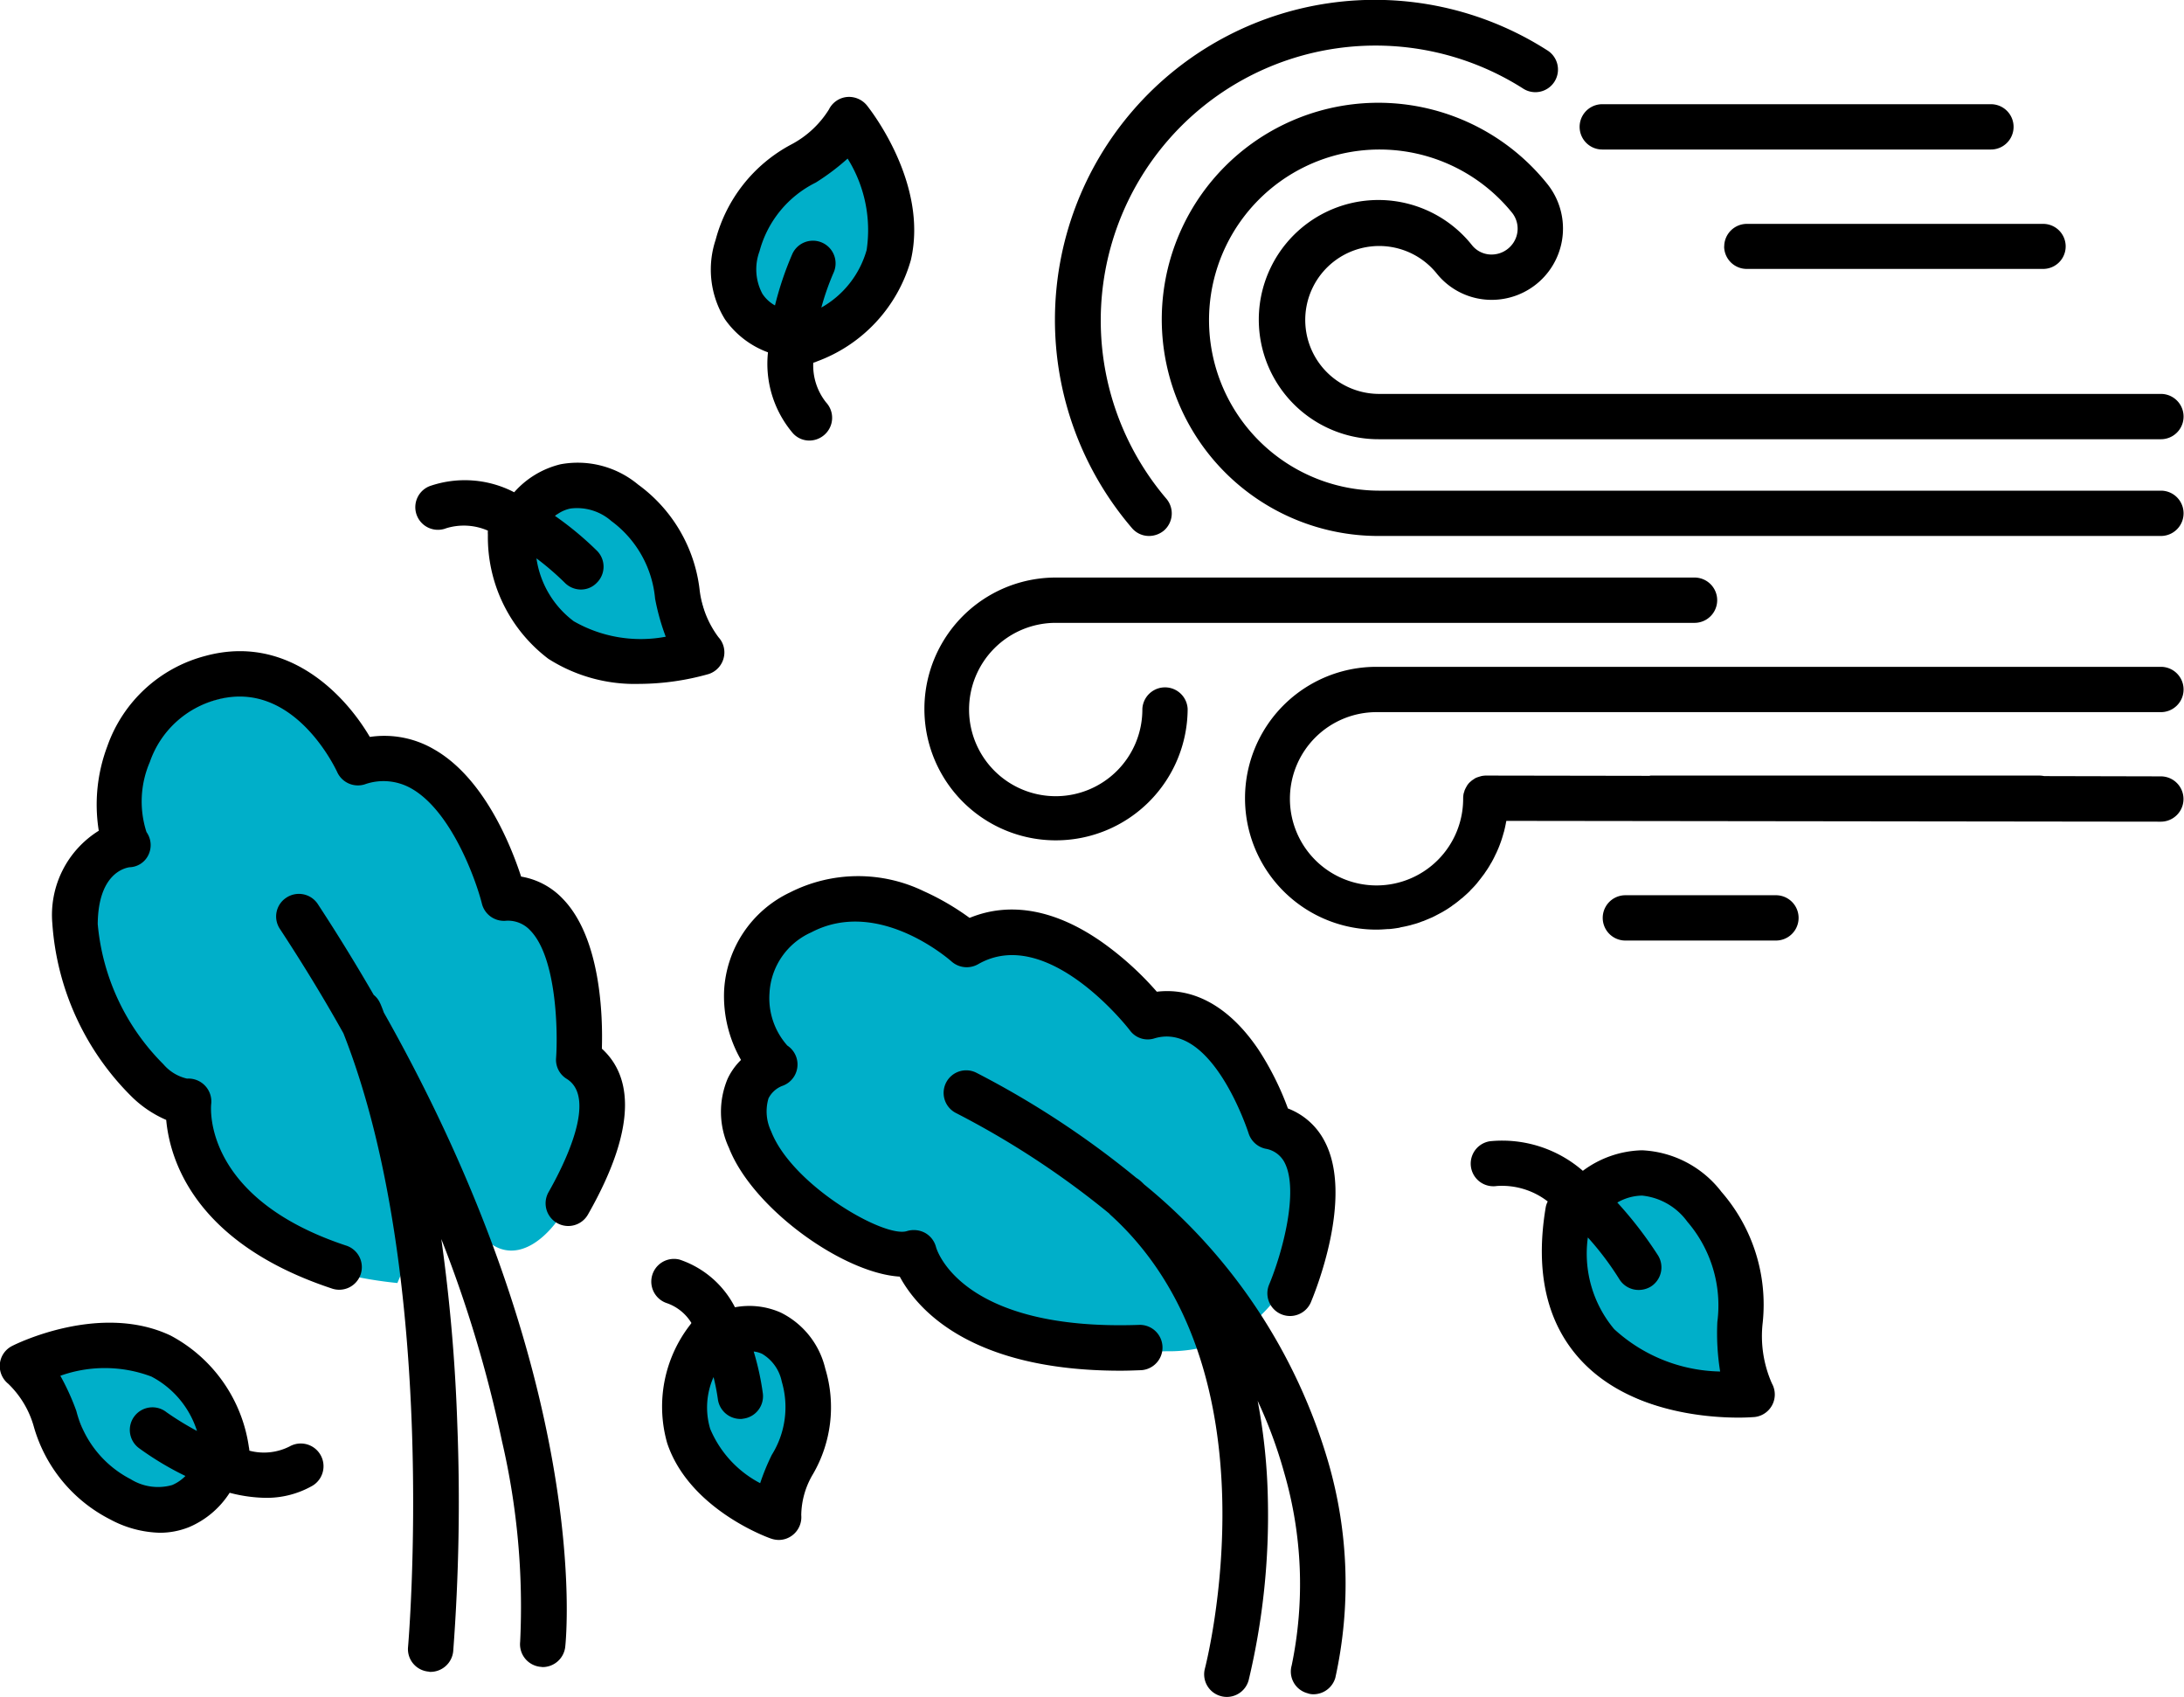 <svg id="aaa.svg" xmlns="http://www.w3.org/2000/svg" width="81.968" height="63.68" viewBox="0 0 81.968 63.68">
  <defs>
    <style>
      .cls-1 {
        fill: #00afc9;
      }

      .cls-1, .cls-2 {
        fill-rule: evenodd;
      }
    </style>
  </defs>
  <path id="シェイプ_551_のコピー" data-name="シェイプ 551 のコピー" class="cls-1" d="M247.345,1287.59a20.365,20.365,0,0,0-1.908-2.9c-0.911-.92-2.062-1.12-3.169-1.68-0.9-.46-1.608-1.2-2.546-1.6a4.955,4.955,0,0,0-5.962,1.4,9.056,9.056,0,0,0-1.039,2.25,15.056,15.056,0,0,0-1.1,5.25,8.292,8.292,0,0,0,2.835,5.99,5.67,5.67,0,0,1,.932.88,9.639,9.639,0,0,1,.889,2.25,5.282,5.282,0,0,0,2.9,2.67,15.435,15.435,0,0,0,3.925.92c0.446-1.05.892-2.11,1.338-3.16,1.086-.09,1.515,1.54,2.55,1.88,0.913,0.3,1.8-.53,2.308-1.34a9.955,9.955,0,0,0-.535-11.05C248.305,1288.75,247.777,1288.2,247.345,1287.59Zm27.1,7.18a13.766,13.766,0,0,0-3.624-2.39c-2.193-1.13-15.024-6.81-14.681-.37,0.052,0.98.729,1.89,0.591,2.86-0.051.36-.209,0.69-0.29,1.04a4.925,4.925,0,0,0,.744,3.17,4.1,4.1,0,0,0,1.225,1.67,10.653,10.653,0,0,0,2.471.75,8.5,8.5,0,0,1,1.977,1.25,14.743,14.743,0,0,0,9.109,2.83,5.522,5.522,0,0,0,2.688-.64,6.746,6.746,0,0,0,1.94-2.09,5.315,5.315,0,0,0,.789-1.42c0.477-1.5-.413-3.07-1.268-4.41A14.111,14.111,0,0,0,274.445,1294.77Zm-19.659-16.09a8.055,8.055,0,0,0-1.216-3.25c-0.552-.86-1.484-2.23-2.591-2.1a3.08,3.08,0,0,0-2.831,2.98,5.638,5.638,0,0,0-.016.94,2.562,2.562,0,0,0,.224.99,2.366,2.366,0,0,0,1.194,1.02,9.683,9.683,0,0,0,4.386.54,0.979,0.979,0,0,0,.607-0.14A1.006,1.006,0,0,0,254.786,1278.68Zm1.879-12.54a2.365,2.365,0,0,0,1.195,1.02,4.132,4.132,0,0,0,1.482.46,2.157,2.157,0,0,0,1.178-.55,3.432,3.432,0,0,0,.823-0.69,3.263,3.263,0,0,0,.444-2.1,8.985,8.985,0,0,0-.833-2.52,10.038,10.038,0,0,0-.929-1.87c-1.369,1.51-3.322,2.02-3.567,4.32a5.636,5.636,0,0,0-.017.94A2.581,2.581,0,0,0,256.665,1266.14Zm-26.323,39.58a0.272,0.272,0,0,0-.23.08,0.316,0.316,0,0,0,.024.32c0.354,0.74.8,1.49,1.095,2.26,0.017,0.04.032,0.08,0.047,0.12a6.2,6.2,0,0,0,.459,1.69,2.365,2.365,0,0,0,1.195,1.02,4.132,4.132,0,0,0,1.482.46,2.157,2.157,0,0,0,1.178-.55,3.452,3.452,0,0,0,.823-0.69,3.256,3.256,0,0,0,.443-2.1C236.781,1305.28,232.474,1305.59,230.342,1305.72Zm26.607-.59c-2.387-.24-3.182,2.54-2.545,4.38a3.436,3.436,0,0,0,1.76,2,1.4,1.4,0,0,0,1.075.1,1.629,1.629,0,0,0,.8-1.05C258.575,1309.06,259.351,1305.37,256.949,1305.13Zm35.913-2.75c-0.543-1.66-2.265-3.81-4.245-2.95-1.525.67-1.846,2.8-1.353,4.22,0.429,1.24,1.183,3.02,2.363,3.69a5.139,5.139,0,0,0,2.727.41,1.194,1.194,0,0,0,.649-0.15,1.173,1.173,0,0,0,.323-1.01A13.825,13.825,0,0,0,292.862,1302.38Z" transform="translate(-228.188 -1254.88)"/>
  <path id="シェイプ_550_のコピー" data-name="シェイプ 550 のコピー" class="cls-2" d="M257.011,1268.1a4.023,4.023,0,0,0,.931,3.03,0.827,0.827,0,0,0,.626.28,0.859,0.859,0,0,0,.577-0.23,0.848,0.848,0,0,0,.048-1.2,2.226,2.226,0,0,1-.482-1.49,0.732,0.732,0,0,0,.14-0.05,5.705,5.705,0,0,0,3.522-3.8c0.674-2.89-1.557-5.69-1.653-5.81a0.867,0.867,0,0,0-.754-0.31,0.849,0.849,0,0,0-.669.47,3.691,3.691,0,0,1-1.429,1.32,5.7,5.7,0,0,0-2.822,3.57,3.542,3.542,0,0,0,.35,2.98A3.4,3.4,0,0,0,257.011,1268.1Zm-0.318-3.79a4.038,4.038,0,0,1,2.112-2.58,8.635,8.635,0,0,0,1.195-.9,5.061,5.061,0,0,1,.714,3.43,3.6,3.6,0,0,1-1.7,2.16,9.711,9.711,0,0,1,.464-1.32,0.85,0.85,0,0,0-1.549-.7,12.152,12.152,0,0,0-.655,1.94,1.334,1.334,0,0,1-.474-0.44A1.944,1.944,0,0,1,256.693,1264.31Zm-1.348,15.27a0.839,0.839,0,0,0-.191-0.79,3.683,3.683,0,0,1-.712-1.81,5.691,5.691,0,0,0-2.307-3.92,3.541,3.541,0,0,0-2.91-.76,3.378,3.378,0,0,0-1.739,1.05,4.023,4.023,0,0,0-3.173-.23,0.849,0.849,0,1,0,.622,1.58,2.252,2.252,0,0,1,1.564.09,0.941,0.941,0,0,0,0,.15,5.722,5.722,0,0,0,2.271,4.66,6.032,6.032,0,0,0,3.416.94,9.692,9.692,0,0,0,2.6-.37A0.853,0.853,0,0,0,255.345,1279.58Zm-5.623-1.39a3.586,3.586,0,0,1-1.4-2.36,10.623,10.623,0,0,1,1.058.91,0.856,0.856,0,0,0,.609.26,0.821,0.821,0,0,0,.594-0.25,0.846,0.846,0,0,0,.015-1.2,12.208,12.208,0,0,0-1.576-1.31,1.294,1.294,0,0,1,.581-0.28,1.951,1.951,0,0,1,1.53.47,4.071,4.071,0,0,1,1.641,2.91,8.526,8.526,0,0,0,.4,1.43A5.058,5.058,0,0,1,249.722,1278.19Zm7.771,25.94a2.909,2.909,0,0,0-1.721-.2,3.626,3.626,0,0,0-2.082-1.79,0.852,0.852,0,0,0-.46,1.64,1.753,1.753,0,0,1,.908.74c-0.011.02-.024,0.03-0.034,0.05a5,5,0,0,0-.875,4.46c0.825,2.47,3.77,3.54,3.9,3.58a0.921,0.921,0,0,0,.283.05,0.839,0.839,0,0,0,.522-0.18,0.855,0.855,0,0,0,.326-0.75,3.069,3.069,0,0,1,.44-1.54,4.993,4.993,0,0,0,.461-3.96A3.151,3.151,0,0,0,257.493,1304.13Zm-0.34,5.34a8.375,8.375,0,0,0-.435,1.06,4.079,4.079,0,0,1-1.876-2.04,2.8,2.8,0,0,1,.126-1.94,7.9,7.9,0,0,1,.161.82,0.856,0.856,0,0,0,.844.75,0.392,0.392,0,0,0,.107-0.01,0.849,0.849,0,0,0,.738-0.95,10.079,10.079,0,0,0-.343-1.57,0.956,0.956,0,0,1,.321.09,1.573,1.573,0,0,1,.733,1.04A3.379,3.379,0,0,1,257.153,1309.47Zm37.191-4.96a6.443,6.443,0,0,0-1.547-4.91,3.983,3.983,0,0,0-2.976-1.56H289.8a3.863,3.863,0,0,0-2.206.77,4.614,4.614,0,0,0-3.485-1.11,0.849,0.849,0,1,0,.252,1.68,2.806,2.806,0,0,1,1.915.58,0.788,0.788,0,0,0-.079.24c-0.4,2.41.045,4.33,1.318,5.71,1.792,1.94,4.692,2.16,5.925,2.16,0.331,0,.542-0.02.578-0.02a0.85,0.85,0,0,0,.673-1.26A4.385,4.385,0,0,1,294.344,1304.51Zm-5.574.24a4.412,4.412,0,0,1-.988-3.44,11.112,11.112,0,0,1,1.184,1.57,0.848,0.848,0,0,0,.727.4,0.882,0.882,0,0,0,.442-0.12,0.852,0.852,0,0,0,.284-1.17,14.686,14.686,0,0,0-1.531-1.99,1.915,1.915,0,0,1,.916-0.26h0.019a2.4,2.4,0,0,1,1.693.98,4.812,4.812,0,0,1,1.126,3.76,8.976,8.976,0,0,0,.105,1.86A6.043,6.043,0,0,1,288.77,1304.75Zm-49.71,4.4a2.129,2.129,0,0,1-1.513.16,0.841,0.841,0,0,0-.019-0.14,5.639,5.639,0,0,0-2.939-4.18c-2.644-1.25-5.809.32-5.943,0.39a0.844,0.844,0,0,0-.463.67,0.854,0.854,0,0,0,.314.75,3.57,3.57,0,0,1,.969,1.64,5.634,5.634,0,0,0,2.858,3.45,4.125,4.125,0,0,0,1.857.5,2.942,2.942,0,0,0,1.1-.21,3.367,3.367,0,0,0,1.526-1.29,5.6,5.6,0,0,0,1.351.19,3.464,3.464,0,0,0,1.767-.46A0.853,0.853,0,0,0,239.06,1309.15Zm-4.41,1.45a1.942,1.942,0,0,1-1.558-.22,3.99,3.99,0,0,1-2.039-2.56,8.9,8.9,0,0,0-.6-1.32,4.96,4.96,0,0,1,3.418.03,3.493,3.493,0,0,1,1.71,2.04,11.161,11.161,0,0,1-1.141-.7,0.849,0.849,0,1,0-1.015,1.36,11.412,11.412,0,0,0,1.722,1.03A1.545,1.545,0,0,1,234.65,1310.6Zm36.5-11.26c-0.053-.05-0.1-0.1-0.158-0.15a1,1,0,0,0-.15-0.11,33.908,33.908,0,0,0-5.991-3.94,0.847,0.847,0,1,0-.787,1.5,32.558,32.558,0,0,1,5.752,3.77c0.012,0.01.022,0.03,0.035,0.04,6.448,5.82,3.589,16.92,3.56,17.03a0.846,0.846,0,0,0,.6,1.04,0.833,0.833,0,0,0,.22.03,0.849,0.849,0,0,0,.821-0.63,26.6,26.6,0,0,0,.719-6.84,21.86,21.86,0,0,0-.382-3.64,17.377,17.377,0,0,1,.994,2.69,14.982,14.982,0,0,1,.283,7.24,0.841,0.841,0,0,0,.589,1.04,0.629,0.629,0,0,0,.231.04,0.857,0.857,0,0,0,.819-0.62,16.354,16.354,0,0,0-.254-8.05A21.057,21.057,0,0,0,271.153,1299.34Zm-0.193,5.25c-6.674.24-7.6-2.79-7.637-2.91a0.857,0.857,0,0,0-.411-0.54,0.89,0.89,0,0,0-.678-0.07c-0.842.28-4.315-1.72-5.1-3.74a1.73,1.73,0,0,1-.1-1.24,0.982,0.982,0,0,1,.5-0.46h0a0.851,0.851,0,0,0,.206-1.52,2.675,2.675,0,0,1-.668-1.98,2.643,2.643,0,0,1,1.573-2.27c2.536-1.33,5.227,1.07,5.252,1.09a0.862,0.862,0,0,0,1,.11c2.617-1.51,5.673,2.44,5.7,2.48a0.828,0.828,0,0,0,.923.3c2.173-.65,3.518,3.52,3.531,3.56a0.86,0.86,0,0,0,.632.58,0.985,0.985,0,0,1,.72.52c0.543,1.05-.073,3.37-0.589,4.6a0.851,0.851,0,0,0,1.568.66c0.169-.4,1.616-3.95.533-6.04a2.584,2.584,0,0,0-1.387-1.25,10.891,10.891,0,0,0-1.1-2.2c-1.068-1.59-2.407-2.35-3.82-2.18a11.761,11.761,0,0,0-2-1.82c-1.768-1.26-3.493-1.58-5.027-.95a9.611,9.611,0,0,0-1.716-1,5.653,5.653,0,0,0-5.015.04,4.333,4.333,0,0,0-2.482,3.68,4.815,4.815,0,0,0,.634,2.61,2.422,2.422,0,0,0-.5.7,3.2,3.2,0,0,0,.048,2.6c0.888,2.27,4.275,4.7,6.41,4.83,0.645,1.2,2.625,3.53,8.285,3.53,0.253,0,.515-0.01.783-0.02A0.851,0.851,0,0,0,270.96,1304.59Zm-28.5-12.06a0.805,0.805,0,0,0-.242-0.32c-0.642-1.11-1.34-2.25-2.1-3.41a0.85,0.85,0,0,0-1.178-.24,0.84,0.84,0,0,0-.246,1.17q1.319,2.01,2.386,3.92c3.612,9.15,2.438,22.89,2.425,23.03a0.847,0.847,0,0,0,.772.92,0.207,0.207,0,0,0,.077.01,0.858,0.858,0,0,0,.847-0.78,74.754,74.754,0,0,0,.153-8.51,65.568,65.568,0,0,0-.6-6.95,47.365,47.365,0,0,1,2.276,7.58,27.428,27.428,0,0,1,.683,7.53,0.852,0.852,0,0,0,.754.94c0.031,0,.062.01,0.093,0.01a0.856,0.856,0,0,0,.845-0.76c0.048-.44.974-10.02-6.809-23.8C242.551,1292.75,242.507,1292.64,242.46,1292.53Zm8.32,1.7c0.037-1.19-.028-4.15-1.47-5.63a2.787,2.787,0,0,0-1.561-.83c-0.382-1.17-1.4-3.73-3.295-4.79a3.69,3.69,0,0,0-2.383-.45c-0.982-1.67-3.151-3.86-6.169-3.04a5.324,5.324,0,0,0-3.683,3.39,6.2,6.2,0,0,0-.321,3.17,3.72,3.72,0,0,0-1.742,3.49,10.118,10.118,0,0,0,3,6.51,4.229,4.229,0,0,0,1.273.85c0.135,1.48,1.054,4.61,6.2,6.32a0.849,0.849,0,1,0,.537-1.61c-5.357-1.78-5.063-5.17-5.049-5.3a0.86,0.86,0,0,0-.908-0.96,1.651,1.651,0,0,1-.887-0.54,8.493,8.493,0,0,1-2.463-5.26c0.017-1.89,1.008-2.1,1.188-2.13a0.813,0.813,0,0,0,.713-0.46,0.845,0.845,0,0,0-.071-0.86,3.736,3.736,0,0,1,.126-2.63,3.648,3.648,0,0,1,2.532-2.34c2.863-.77,4.434,2.58,4.5,2.72a0.853,0.853,0,0,0,1.032.46,2.108,2.108,0,0,1,1.742.15c1.5,0.84,2.425,3.41,2.655,4.32a0.852,0.852,0,0,0,.87.65,1.137,1.137,0,0,1,.946.36c1.007,1.03,1.037,3.87.969,4.79a0.837,0.837,0,0,0,.4.78c1.159,0.72-.091,3.21-0.682,4.25a0.85,0.85,0,1,0,1.479.84C252.277,1296.9,251.765,1295.13,250.78,1294.23Zm17.032-7.82a4.946,4.946,0,0,0,4.953-4.93,0.851,0.851,0,0,0-1.7,0,3.252,3.252,0,1,1-3.251-3.23h23.975a0.85,0.85,0,1,0,0-1.7H267.812A4.93,4.93,0,1,0,267.812,1286.41Zm12.033-4.81H309.29a0.85,0.85,0,1,0,0-1.7H279.845a4.93,4.93,0,1,0,0,9.86c0.141,0,.28-0.01.418-0.02h0.052c0.131-.01.26-0.03,0.387-0.05,0.023-.01.045-0.01,0.067-0.02,0.125-.02.249-0.05,0.371-0.08,0.021-.01.041-0.01,0.062-0.02a2.446,2.446,0,0,0,.366-0.12c0.013,0,.025-0.01.037-0.01,0.121-.05.241-0.1,0.357-0.15a0.019,0.019,0,0,1,.019-0.01c0.117-.06.23-0.12,0.342-0.18l0.049-.03c0.107-.06.211-0.13,0.312-0.2a0.2,0.2,0,0,1,.053-0.04c0.1-.07.2-0.15,0.293-0.23l0.042-.03c0.1-.09.192-0.17,0.283-0.26a0.243,0.243,0,0,0,.014-0.02c0.091-.09.177-0.18,0.26-0.28l0.022-.03c0.082-.1.158-0.2,0.232-0.3a0.216,0.216,0,0,0,.034-0.05c0.071-.1.138-0.2,0.2-0.31a0.217,0.217,0,0,1,.031-0.05c0.063-.11.121-0.22,0.175-0.34,0.007-.01.014-0.03,0.021-0.04,0.055-.12.107-0.24,0.153-0.37h0c0.045-.12.085-0.25,0.121-0.38,0-.01.009-0.03,0.013-0.04,0.033-.13.06-0.25,0.083-0.38a0.183,0.183,0,0,0,.008-0.04l24.565,0.03h0a0.85,0.85,0,1,0,0-1.7l-4.376-.01a1.091,1.091,0,0,0-.183-0.02H290.146c-0.02,0-.039.01-0.06,0.01l-6.138-.01h0a0.94,0.94,0,0,0-.168.02l-0.1.03c-0.018.01-.038,0.01-0.057,0.02a0.419,0.419,0,0,0-.1.05l-0.044.03a0.644,0.644,0,0,0-.114.09s-0.01.01-.014,0.01h0a0.746,0.746,0,0,0-.105.13c-0.009.01-.014,0.03-0.022,0.04a0.951,0.951,0,0,0-.056.11,0.177,0.177,0,0,0-.018.05c-0.011.04-.024,0.07-0.031,0.1a0.977,0.977,0,0,0-.017.17A3.251,3.251,0,1,1,279.845,1281.6Zm15,6.87h-5.652a0.85,0.85,0,1,0,0,1.7h5.652A0.85,0.85,0,1,0,294.841,1288.47Zm-6.518-27.98h14.586a0.85,0.85,0,1,0,0-1.7H288.323A0.85,0.85,0,1,0,288.323,1260.49Zm4.573,3.64a0.848,0.848,0,0,0,.851.84h11.122a0.845,0.845,0,1,0,0-1.69H293.747A0.85,0.85,0,0,0,292.9,1264.13Zm16.394,9.16H279.936a6.4,6.4,0,1,1,5-10.43,0.959,0.959,0,0,1-.035,1.24,0.98,0.98,0,0,1-.735.33h-0.02a0.934,0.934,0,0,1-.712-0.35,4.488,4.488,0,1,0-3.5,7.28H309.29a0.85,0.85,0,1,0,0-1.7H279.936a2.775,2.775,0,1,1,2.18-4.51,2.636,2.636,0,0,0,2,.98,2.675,2.675,0,0,0,2.143-4.35,8.127,8.127,0,1,0-6.324,13.21H309.29A0.85,0.85,0,1,0,309.29,1273.29Zm-37.976,1.7a0.882,0.882,0,0,0,.553-0.2,0.852,0.852,0,0,0,.093-1.2,10.314,10.314,0,0,1,13.371-15.4,0.849,0.849,0,1,0,.914-1.43,12.006,12.006,0,0,0-15.578,17.93A0.84,0.84,0,0,0,271.314,1274.99Z" transform="translate(-228.188 -1254.88)"/>
</svg>
